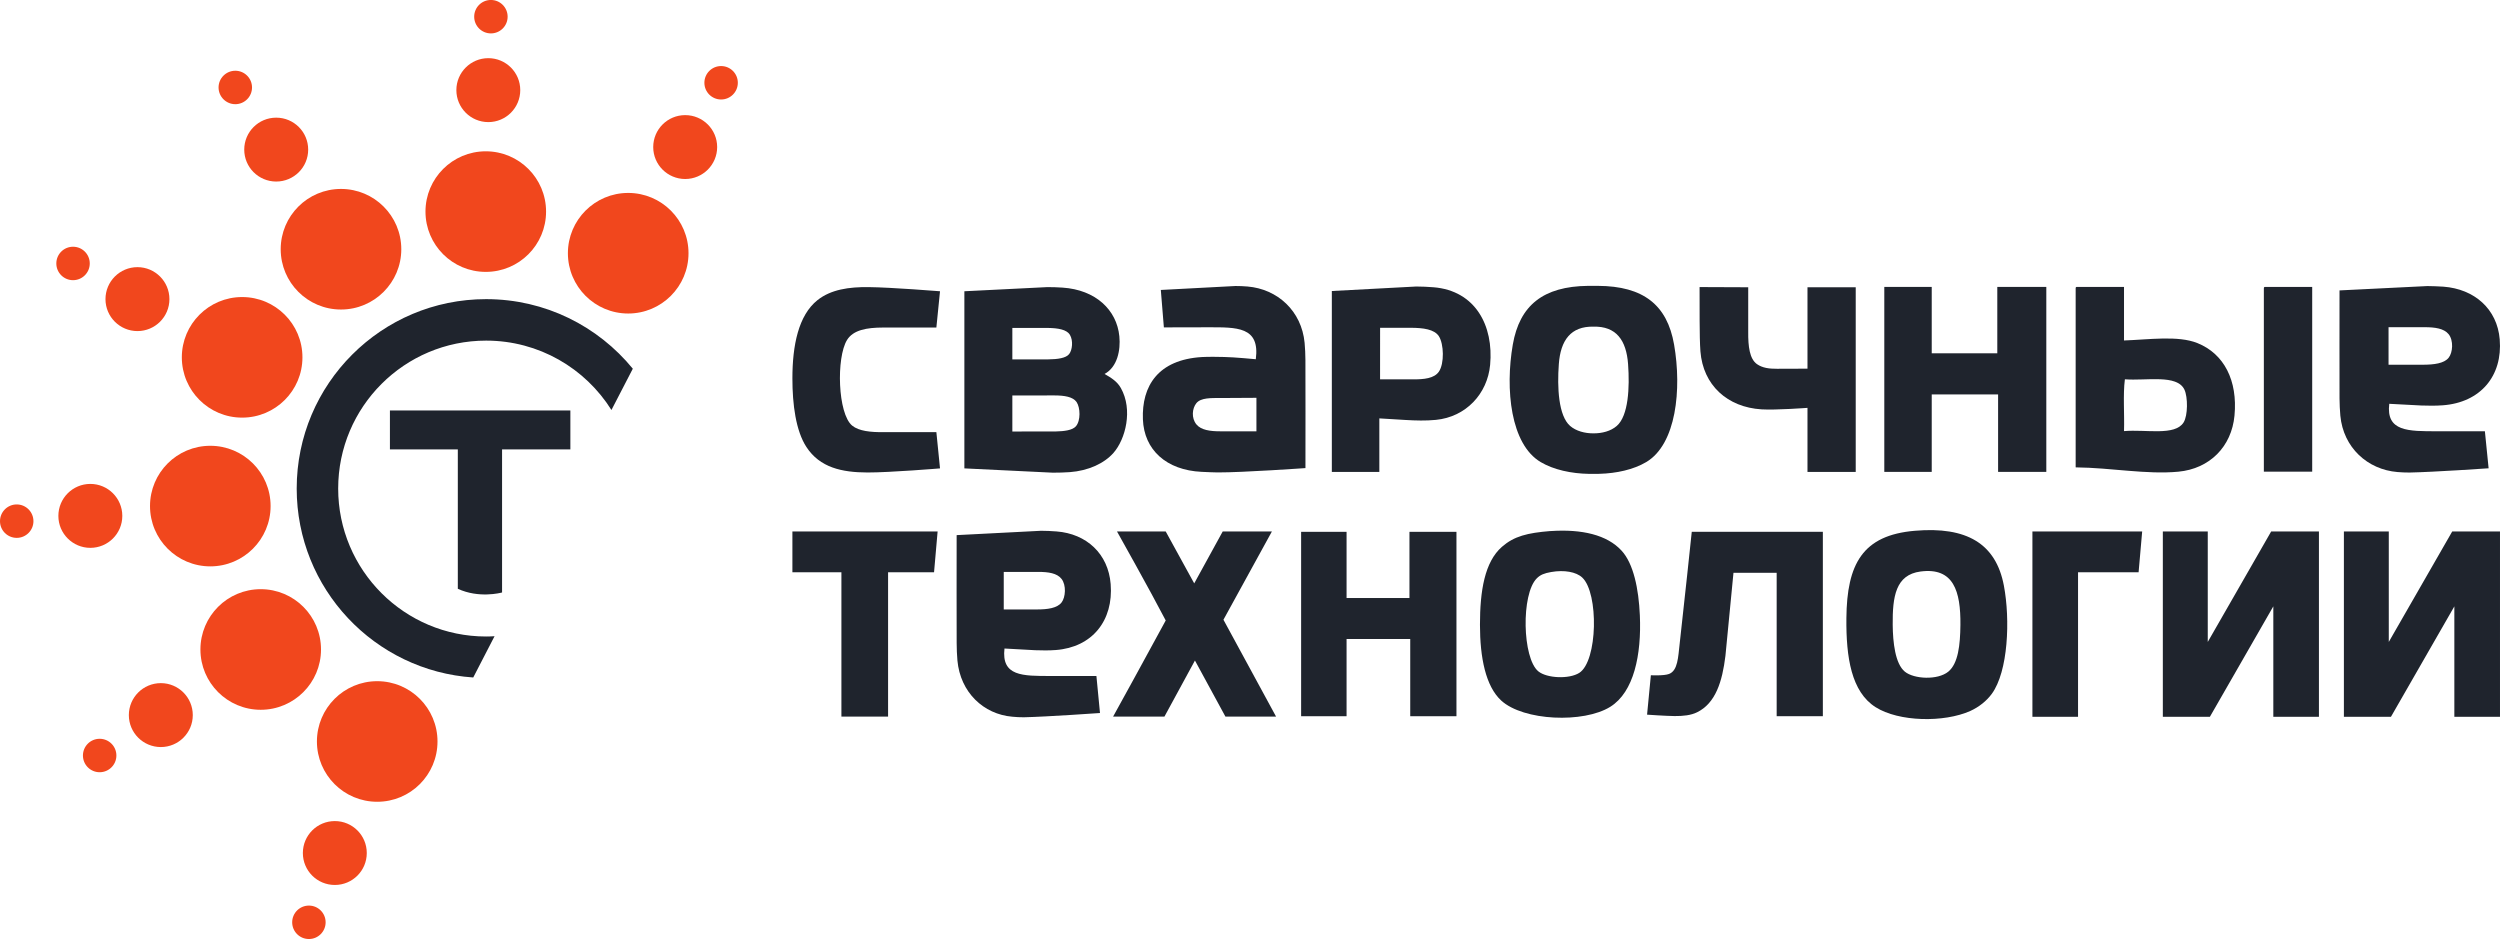 <?xml version="1.0" encoding="UTF-8" standalone="no"?>
<svg
   xmlns:dc="http://purl.org/dc/elements/1.1/"
   xmlns:cc="http://creativecommons.org/ns#"
   xmlns:rdf="http://www.w3.org/1999/02/22-rdf-syntax-ns#"
   xmlns:svg="http://www.w3.org/2000/svg"
   xmlns="http://www.w3.org/2000/svg"
   viewBox="0 0 315.487 118.5"
   height="118.5"
   width="315.487"
   xml:space="preserve"
   version="1.1"
   id="svg2"><defs
     id="defs6" /><g
     transform="matrix(1.25,0,0,-1.25,0,118.5)"
     id="g10"><g
       transform="scale(0.1,0.1)"
       id="g12"><path
         id="path14"
         style="fill:#1f242d;fill-opacity:1;fill-rule:nonzero;stroke:none"
         d="m 393.645,494.273 68.546,0 0,-140.687 c 21.215,-9.824 43.207,-4.133 44.672,-3.734 l 0,144.421 68.957,0 0,39.305 -182.175,0 0,-39.305" /><path
         id="path16"
         style="fill:#1f242d;fill-opacity:1;fill-rule:nonzero;stroke:none"
         d="m 490.762,646 c -105.617,0 -191.227,-85.613 -191.227,-191.23 0,-101.223 78.684,-184.04 178.231,-190.727 l 21.515,41.672 c -2.828,-0.199 -5.644,-0.305 -8.519,-0.305 -82.481,0 -149.352,66.926 -149.352,149.36 0,82.492 66.871,149.355 149.352,149.355 53.336,0 100.121,-27.969 126.527,-70.043 l 21.566,41.676 C 603.785,618.637 550.473,646 490.762,646" /><path
         id="path18"
         style="fill:#f1471d;fill-opacity:1;fill-rule:nonzero;stroke:none"
         d="m 695.094,692.352 c 0,-33.602 -27.266,-60.868 -60.895,-60.868 -33.613,0 -60.875,27.266 -60.875,60.868 0,33.617 27.262,60.875 60.875,60.875 33.629,0 60.895,-27.258 60.895,-60.875" /><path
         id="path20"
         style="fill:#f1471d;fill-opacity:1;fill-rule:nonzero;stroke:none"
         d="m 551.285,734.379 c 0,-33.656 -27.238,-60.867 -60.875,-60.867 -33.609,0 -60.867,27.211 -60.867,60.867 0,33.613 27.258,60.871 60.867,60.871 33.637,0 60.875,-27.258 60.875,-60.871" /><path
         id="path22"
         style="fill:#f1471d;fill-opacity:1;fill-rule:nonzero;stroke:none"
         d="m 405.129,696.387 c 0,-33.614 -27.262,-60.871 -60.871,-60.871 -33.637,0 -60.875,27.257 -60.875,60.871 0,33.656 27.238,60.871 60.875,60.871 33.609,0 60.871,-27.215 60.871,-60.871" /><path
         id="path24"
         style="fill:#f1471d;fill-opacity:1;fill-rule:nonzero;stroke:none"
         d="m 305.332,587.242 c 0,-33.609 -27.262,-60.863 -60.875,-60.863 -33.633,0 -60.894,27.254 -60.894,60.863 0,33.613 27.261,60.867 60.894,60.867 33.613,0 60.875,-27.254 60.875,-60.867" /><path
         id="path26"
         style="fill:#f1471d;fill-opacity:1;fill-rule:nonzero;stroke:none"
         d="m 273.188,437.086 c 0,-33.609 -27.266,-60.875 -60.879,-60.875 -33.602,0 -60.864,27.266 -60.864,60.875 0,33.656 27.262,60.867 60.864,60.867 33.613,0 60.879,-27.211 60.879,-60.867" /><path
         id="path28"
         style="fill:#f1471d;fill-opacity:1;fill-rule:nonzero;stroke:none"
         d="m 324.078,292.313 c 0,-33.622 -27.238,-60.887 -60.871,-60.887 -33.605,0 -60.871,27.265 -60.871,60.887 0,33.617 27.266,60.878 60.871,60.878 33.633,0 60.871,-27.261 60.871,-60.878" /><path
         id="path30"
         style="fill:#f1471d;fill-opacity:1;fill-rule:nonzero;stroke:none"
         d="m 441.68,199.434 c 0,-33.664 -27.254,-60.871 -60.864,-60.871 -33.613,0 -60.871,27.207 -60.871,60.871 0,33.613 27.258,60.871 60.871,60.871 33.61,0 60.864,-27.258 60.864,-60.871" /><path
         id="path32"
         style="fill:#f1471d;fill-opacity:1;fill-rule:nonzero;stroke:none"
         d="m 370.281,86.824 c 0,-17.852 -14.437,-32.254 -32.246,-32.254 -17.84,0 -32.277,14.402 -32.277,32.254 0,17.832 14.437,32.246 32.277,32.246 17.809,0 32.246,-14.414 32.246,-32.246" /><path
         id="path34"
         style="fill:#f1471d;fill-opacity:1;fill-rule:nonzero;stroke:none"
         d="m 194.629,226.047 c 0,-17.785 -14.438,-32.246 -32.258,-32.246 -17.832,0 -32.293,14.461 -32.293,32.246 0,17.832 14.461,32.293 32.293,32.293 17.82,0 32.258,-14.461 32.258,-32.293" /><path
         id="path36"
         style="fill:#f1471d;fill-opacity:1;fill-rule:nonzero;stroke:none"
         d="m 123.477,427.152 c 0,-17.781 -14.438,-32.242 -32.274,-32.242 -17.809,0 -32.273,14.461 -32.273,32.242 0,17.844 14.465,32.305 32.273,32.305 17.836,0 32.274,-14.461 32.274,-32.305" /><path
         id="path38"
         style="fill:#f1471d;fill-opacity:1;fill-rule:nonzero;stroke:none"
         d="m 171.047,646 c 0,-17.793 -14.465,-32.25 -32.274,-32.25 -17.816,0 -32.281,14.457 -32.281,32.25 0,17.832 14.465,32.297 32.281,32.297 17.809,0 32.274,-14.465 32.274,-32.297" /><path
         id="path40"
         style="fill:#f1471d;fill-opacity:1;fill-rule:nonzero;stroke:none"
         d="m 311.129,796.957 c 0,-17.832 -14.465,-32.238 -32.277,-32.238 -17.813,0 -32.274,14.406 -32.274,32.238 0,17.848 14.461,32.258 32.274,32.258 17.812,0 32.277,-14.41 32.277,-32.258" /><path
         id="path42"
         style="fill:#f1471d;fill-opacity:1;fill-rule:nonzero;stroke:none"
         d="m 525.23,857.027 c 0,-17.839 -14.41,-32.3 -32.25,-32.3 -17.808,0 -32.25,14.461 -32.25,32.3 0,17.786 14.442,32.25 32.25,32.25 17.84,0 32.25,-14.464 32.25,-32.25" /><path
         id="path44"
         style="fill:#f1471d;fill-opacity:1;fill-rule:nonzero;stroke:none"
         d="m 724.016,799.531 c 0,-17.785 -14.461,-32.246 -32.278,-32.246 -17.808,0 -32.269,14.461 -32.269,32.246 0,17.84 14.461,32.25 32.269,32.25 17.817,0 32.278,-14.41 32.278,-32.25" /><path
         id="path46"
         style="fill:#f1471d;fill-opacity:1;fill-rule:nonzero;stroke:none"
         d="m 744.879,864.434 c 0,-9.329 -7.566,-16.883 -16.883,-16.883 -9.324,0 -16.879,7.554 -16.879,16.883 0,9.32 7.555,16.879 16.879,16.879 9.317,0 16.883,-7.559 16.883,-16.879" /><path
         id="path48"
         style="fill:#f1471d;fill-opacity:1;fill-rule:nonzero;stroke:none"
         d="m 512.48,931.152 c 0,-9.328 -7.558,-16.879 -16.878,-16.879 -9.325,0 -16.879,7.551 -16.879,16.879 0,9.317 7.554,16.879 16.879,16.879 9.32,0 16.878,-7.562 16.878,-16.879" /><path
         id="path50"
         style="fill:#f1471d;fill-opacity:1;fill-rule:nonzero;stroke:none"
         d="m 254.434,859.695 c 0,-9.32 -7.555,-16.879 -16.871,-16.879 -9.325,0 -16.911,7.559 -16.911,16.879 0,9.328 7.586,16.883 16.911,16.883 9.316,0 16.871,-7.555 16.871,-16.883" /><path
         id="path52"
         style="fill:#f1471d;fill-opacity:1;fill-rule:nonzero;stroke:none"
         d="m 90.621,682.02 c 0,-9.321 -7.559,-16.879 -16.883,-16.879 -9.316,0 -16.875,7.558 -16.875,16.879 0,9.328 7.559,16.886 16.875,16.886 9.324,0 16.883,-7.558 16.883,-16.886" /><path
         id="path54"
         style="fill:#f1471d;fill-opacity:1;fill-rule:nonzero;stroke:none"
         d="m 33.762,421.816 c 0,-9.273 -7.559,-16.832 -16.883,-16.832 C 7.559,404.984 0,412.543 0,421.816 c 0,9.375 7.559,16.93 16.879,16.93 9.324,0 16.883,-7.555 16.883,-16.93" /><path
         id="path56"
         style="fill:#f1471d;fill-opacity:1;fill-rule:nonzero;stroke:none"
         d="m 117.504,185.273 c 0,-9.316 -7.559,-16.886 -16.906,-16.886 -9.317,0 -16.871,7.57 -16.871,16.886 0,9.325 7.555,16.875 16.871,16.875 9.347,0 16.906,-7.55 16.906,-16.875" /><path
         id="path58"
         style="fill:#f1471d;fill-opacity:1;fill-rule:nonzero;stroke:none"
         d="M 328.738,16.887 C 328.738,7.559 321.184,0 311.859,0 c -9.324,0 -16.882,7.559 -16.882,16.887 0,9.312 7.558,16.875 16.882,16.875 9.325,0 16.879,-7.562 16.879,-16.875" /><path
         id="path60"
         style="fill:#1f242d;fill-opacity:1;fill-rule:evenodd;stroke:none"
         d="m 1551.47,364.121 c -15.94,-15.93 -14.58,-80.676 1.57,-93.887 8.64,-7.058 31.09,-8.007 41.29,-1.562 18.7,11.797 19.78,80.633 3.05,96.25 -6.17,5.801 -18.34,7.871 -31.36,5.594 -7.11,-1.258 -10.92,-2.774 -14.55,-6.395 z m 13.81,47.77 c 0.23,0 0.74,0 0.74,0 30.76,2.011 56.38,-3.727 71.14,-19.899 11.95,-13.058 17.19,-38.359 18.37,-65.265 1.74,-39.754 -5.97,-77.364 -29.83,-92.262 -26.88,-16.789 -87.73,-14.32 -110.18,6.336 -15.69,14.461 -21.41,43.347 -21.41,76.406 0,34.305 4.71,63.484 22.2,78.762 12.37,10.785 25.67,14.008 48.97,15.922" /><path
         id="path62"
         style="fill:#1f242d;fill-opacity:1;fill-rule:evenodd;stroke:none"
         d="m 1707.93,411.086 132.35,0 0,-186.156 -46.63,0 0,144.789 -43.61,0 -8.12,-83.852 c -3.15,-25.816 -9.87,-47.781 -28.62,-56.949 -6.2,-3.07 -14.05,-3.879 -22.67,-3.828 -8.77,0.086 -27.82,1.414 -27.82,1.414 l 3.83,39.797 c 0,0 13.18,-0.707 18.36,1.304 8.93,3.43 9.15,17.051 10.72,30.508 3.95,34.414 12.21,112.973 12.21,112.973" /><path
         id="path64"
         style="fill:#1f242d;fill-opacity:1;fill-rule:evenodd;stroke:none"
         d="m 1910.8,317.098 c 0.18,-17.481 2.45,-39.16 12.25,-47.176 9.29,-7.559 33.1,-8.762 43.88,0 9.98,8.23 12.02,26.836 12.23,47.176 0.32,34.023 -6.81,58.312 -40.29,53.925 -25.15,-3.328 -28.34,-25.347 -28.07,-53.925 z m 22.33,95.047 c 52.28,4.488 81.88,-12.86 89.91,-55.387 6.5,-34.356 4.36,-86.574 -12.21,-109.246 -5.17,-7.063 -12.83,-13.254 -21.6,-17.231 -26.65,-11.988 -72.35,-11.043 -95.69,3.782 -24.51,15.515 -29.88,50.242 -29.5,89.804 0.48,54.813 16.33,83.793 69.09,88.278" /><path
         id="path66"
         style="fill:#1f242d;fill-opacity:1;fill-rule:evenodd;stroke:none"
         d="m 849.457,224.578 47.113,0 0,145.695 46.41,0 3.602,41.168 -146.605,0 0,-41.168 49.48,0 0,-145.695" /><path
         id="path68"
         style="fill:#1f242d;fill-opacity:1;fill-rule:evenodd;stroke:none"
         d="m 1123.75,224.578 51.83,0 30.78,56.594 30.76,-56.594 51.13,0 -53.11,97.766 48.92,89.097 -49.66,0 -28.77,-52.41 -28.77,52.41 -49.18,0 c 0,0 33.43,-59.515 49.18,-89.847 -16.9,-31.391 -50.59,-92.422 -53.11,-97.016" /><path
         id="path70"
         style="fill:#1f242d;fill-opacity:1;fill-rule:evenodd;stroke:none"
         d="m 2051.84,411.441 0,-187.117 46.06,0 0,145.949 61.14,0 3.61,41.168 c 0,0 -73.85,0 -110.81,0" /><path
         id="path72"
         style="fill:#1f242d;fill-opacity:1;fill-rule:evenodd;stroke:none"
         d="m 2292.88,411.441 -64.02,-111.519 0,111.519 -45.35,0 0,-187.117 47.49,0 64.05,111.524 0,-111.524 46.05,0 0,187.117 -48.22,0" /><path
         id="path74"
         style="fill:#1f242d;fill-opacity:1;fill-rule:evenodd;stroke:none"
         d="m 2475.66,411.441 -64.04,-111.519 0,111.519 -45.32,0 0,-187.117 47.49,0 64.04,111.524 -0.02,-1.004 0,-110.52 46.08,0 0,187.117 -48.23,0" /><path
         id="path76"
         style="fill:#1f242d;fill-opacity:1;fill-rule:evenodd;stroke:none"
         d="m 1422.93,411.086 0,-66.828 -63.49,0 0,66.828 -45.87,0 0,-186.156 45.87,0 0,77.968 64.28,0 0,-77.968 46.66,0 0,186.156 -47.45,0" /><path
         id="path78"
         style="fill:#1f242d;fill-opacity:1;fill-rule:evenodd;stroke:none"
         d="m 1013.34,370.625 35.03,0 c 10.05,0 18.74,-1.262 23.28,-7.012 4.99,-6.34 4.16,-18.644 0,-23.925 -4.44,-5.657 -14.01,-6.965 -24.72,-6.965 -1.23,-0.047 -2.59,0 -4,0 l -29.59,0 0,37.902 z m 47.52,-105.078 c -28.49,0 -50.03,-0.352 -46.78,27.734 l 31.11,-1.718 c 7.13,-0.301 14.04,-0.301 20.71,0.195 36.76,2.773 58.33,29.734 55.38,66.609 -2.42,30.551 -24.39,50.805 -54.64,53.117 -5.35,0.457 -10.56,0.606 -15.62,0.661 l -85.239,-4.387 c 0,-21.07 -0.121,-94.028 0.024,-108.988 0.05,-5.95 0.25,-11.797 0.754,-17.493 2.921,-32.265 26.379,-54.375 55.431,-56.843 3.85,-0.352 7.66,-0.618 11.69,-0.567 24.19,0.567 76.82,4.297 76.82,4.297 l -3.61,37.383 -46.03,0" /><path
         id="path80"
         style="fill:#1f242d;fill-opacity:1;fill-rule:evenodd;stroke:none"
         d="m 2204.44,521.484 c 4.44,7 4.39,25.704 0.86,33.161 -7.46,15.769 -38.72,8.714 -60.11,10.429 -2.02,-15.676 -0.31,-35.176 -0.88,-52.304 22.29,1.918 51.37,-5.094 60.13,8.714 z m -108.08,136.86 c 16,0 31.97,0 47.95,0 0,-18.039 0,-36.031 0,-54.071 25.09,0.86 54.49,5.243 74.09,-2.625 26.99,-10.828 40.77,-37.882 37.46,-73.164 -2.92,-31.437 -25.11,-53.711 -56.65,-56.683 -32.23,-3.028 -67.53,3.984 -103.71,4.379 0,59.82 0,119.679 0,179.543 -0.07,1.207 -0.15,2.468 0.86,2.621" /><path
         id="path82"
         style="fill:#1f242d;fill-opacity:1;fill-rule:evenodd;stroke:none"
         d="m 2286.38,658.344 c 15.97,0 31.94,0 47.92,0 0,-62.184 0,-124.36 0,-186.543 -16.28,0 -32.55,0 -48.81,0 0,61.328 0,122.594 0,183.922 -0.07,1.207 -0.14,2.468 0.89,2.621" /><path
         id="path84"
         style="fill:#1f242d;fill-opacity:1;fill-rule:evenodd;stroke:none"
         d="m 892.488,511.711 c -13.578,-0.148 -25.398,1.059 -32.172,6.605 -14.609,11.989 -16.171,68.52 -5.214,86.411 6.277,10.23 20.101,12.554 36.304,12.597 l 53.914,0 3.68,36.629 c 0,0 -49.055,3.938 -71.98,4.188 -20.055,0.254 -38.215,-2.418 -51.727,-13.145 -19.273,-15.371 -25.316,-45.762 -25.316,-79.016 0,-26.406 3.476,-52.91 14.16,-69.285 13.504,-20.66 35.593,-25.648 61.648,-25.695 22.445,-0.055 73.215,4.133 73.215,4.133 l -3.68,36.578 -52.832,0" /><path
         id="path86"
         style="fill:#1f242d;fill-opacity:1;fill-rule:evenodd;stroke:none"
         d="m 1086.11,517.555 c -3.58,-3.981 -11.74,-4.938 -20.26,-5.137 -0.45,0 -43.83,-0.055 -43.83,-0.055 l 0,36.387 c 0,0 41.74,0.043 42.35,0.043 10.15,0 18.82,-1.363 22.47,-6.648 3.8,-5.497 4.36,-18.844 -0.73,-24.59 z m -64.09,99.371 35.97,0 c 10.13,-0.16 18.9,-1.567 22.13,-6.957 3.52,-5.844 2.43,-15.371 -0.74,-19.399 -3.2,-4.086 -11.41,-5.297 -21.39,-5.394 l -35.97,0 0,31.75 z m 109.52,-60.621 c -3.66,6.449 -9.15,9.98 -16.41,14.164 12.85,6.949 16.31,23.883 14.92,37.988 -2.6,26.711 -23.96,46.965 -57.36,49.18 -5.1,0.351 -10.21,0.504 -15.3,0.504 l -83.8,-4.188 0,-178.82 89.27,-4.336 c 5.87,0 11.66,0.148 17.26,0.555 18.43,1.359 34.58,8.714 43.99,19.402 12.19,13.851 19.85,43.582 7.43,65.551" /><path
         id="path88"
         style="fill:#1f242d;fill-opacity:1;fill-rule:evenodd;stroke:none"
         d="m 1452.64,572.781 c -4.76,-6.851 -15.02,-7.859 -26.56,-7.761 -0.29,0 -0.58,0 -0.85,0 l -31.97,0 0.03,52.054 31.03,0 c 12.47,-0.054 23.71,-1.465 28.32,-8.519 5.06,-7.856 5.62,-27.563 0,-35.774 z m -5.34,85.207 c -6,0.504 -11.79,0.707 -17.49,0.762 l -85.25,-4.539 c 0,-60.867 0,-182.664 0,-182.664 l 47.96,0 0,54.066 26.51,-1.605 c 10.43,-0.61 20.38,-0.906 30.54,0.097 30.3,2.926 52.08,26.25 54.8,55.528 3.7,39.66 -14.95,74.879 -57.07,78.355" /><path
         id="path90"
         style="fill:#1f242d;fill-opacity:1;fill-rule:evenodd;stroke:none"
         d="m 1632.23,518.008 c -6.05,-5.289 -14.87,-7.559 -23.51,-7.504 -8.62,-0.055 -17.56,2.266 -23.61,7.504 -11.78,10.23 -13.12,38.902 -11.38,62.383 1.73,24.183 12.16,38.289 34.94,37.839 l 0,0 c 22.9,0.559 33.21,-13.55 34.97,-37.839 1.71,-23.481 0.41,-52.153 -11.41,-62.383 z m 57.84,82.187 c -6.95,39.907 -30.99,59.004 -76.89,59.207 -1.41,0 -8.17,0 -10.05,0 -45.15,-0.507 -68.96,-19.652 -75.86,-59.207 -7.86,-45.207 -2.27,-100.73 28.16,-118.715 13.11,-7.761 30.87,-11.593 48.95,-11.894 1.46,-0.051 8.14,0 10.01,0.047 17.63,0.457 34.77,4.289 47.52,11.847 30.43,17.985 36.02,73.508 28.16,118.715" /><path
         id="path92"
         style="fill:#1f242d;fill-opacity:1;fill-rule:evenodd;stroke:none"
         d="m 1824.76,657.988 0,-82.179 -30.76,-0.106 c -7.81,-0.055 -14.69,0.805 -20.23,4.688 -7.49,5.289 -8.97,17.937 -8.84,32.5 l 0,45.097 -49.11,0.203 c 0,0 0,-16.472 0.05,-33.761 0.05,-11.594 0.23,-23.528 0.8,-31.086 2.65,-34.266 27.29,-56.489 61.68,-58.61 14.32,-0.906 46.41,1.512 46.41,1.512 l 0,-64.699 48.7,0 0,186.441 -48.7,0" /><path
         id="path94"
         style="fill:#1f242d;fill-opacity:1;fill-rule:evenodd;stroke:none"
         d="m 2016.39,658.344 0,-67.02 -66.2,0 0,67.02 -47.88,0 0,-186.742 47.88,0 0,78.203 67.01,0 0,-78.203 48.67,0 0,186.742 -49.48,0" /><path
         id="path96"
         style="fill:#1f242d;fill-opacity:1;fill-rule:evenodd;stroke:none"
         d="m 2411.37,617.676 36.4,0 c 10.44,0 19.51,-1.254 24.21,-7 5.19,-6.352 4.31,-18.645 0,-23.938 -4.61,-5.64 -14.56,-6.902 -25.69,-6.953 -1.29,0 -2.7,0 -4.19,0 l -30.73,0 0,37.891 z m 49.38,-105.059 c -29.63,0 -52,-0.351 -48.66,27.715 l 32.38,-1.711 c 7.43,-0.305 14.59,-0.305 21.52,0.195 38.27,2.77 60.69,29.735 57.62,66.614 -2.55,30.543 -25.4,50.797 -56.86,53.164 -5.55,0.351 -10.92,0.551 -16.2,0.605 l -88.67,-4.386 c 0,-21.059 -0.12,-94.075 0,-108.989 0.08,-5.945 0.3,-11.742 0.83,-17.488 3.03,-32.199 27.42,-54.371 57.63,-56.887 4,-0.301 7.99,-0.554 12.16,-0.504 25.15,0.504 79.9,4.285 79.9,4.285 l -3.76,37.387 -47.89,0" /><path
         id="path98"
         style="fill:#1f242d;fill-opacity:1;fill-rule:evenodd;stroke:none"
         d="m 1268.44,512.566 -36.4,0 c -10.48,0 -19.51,1.262 -24.22,7.004 -5.18,6.348 -4.32,16.075 0,21.414 4.62,5.594 14.57,5.192 25.7,5.192 1.29,0 34.92,0.207 34.92,0.207 l 0,-33.817 z m -49.41,105.012 c 29.64,0 53.12,0.906 48.78,-32.25 0,0 -21.81,2.117 -31.99,2.27 -4.69,0.097 -15.32,0.351 -22.28,-0.055 -44.51,-2.617 -60.99,-29.32 -59.71,-62.879 1.16,-30.84 23.69,-51.348 59.24,-53.016 5.54,-0.253 13.1,-0.601 16.2,-0.601 25.94,-0.047 88.66,4.383 88.66,4.383 0,21.015 0.12,94.023 -0.03,108.988 -0.05,5.949 -0.28,11.742 -0.81,17.437 -3.05,32.25 -27.41,54.372 -57.64,56.895 -3.98,0.352 -8.06,0.504 -12.15,0.504 l -75.38,-3.984 3.08,-37.793 44.03,0.101" /></g></g></svg>